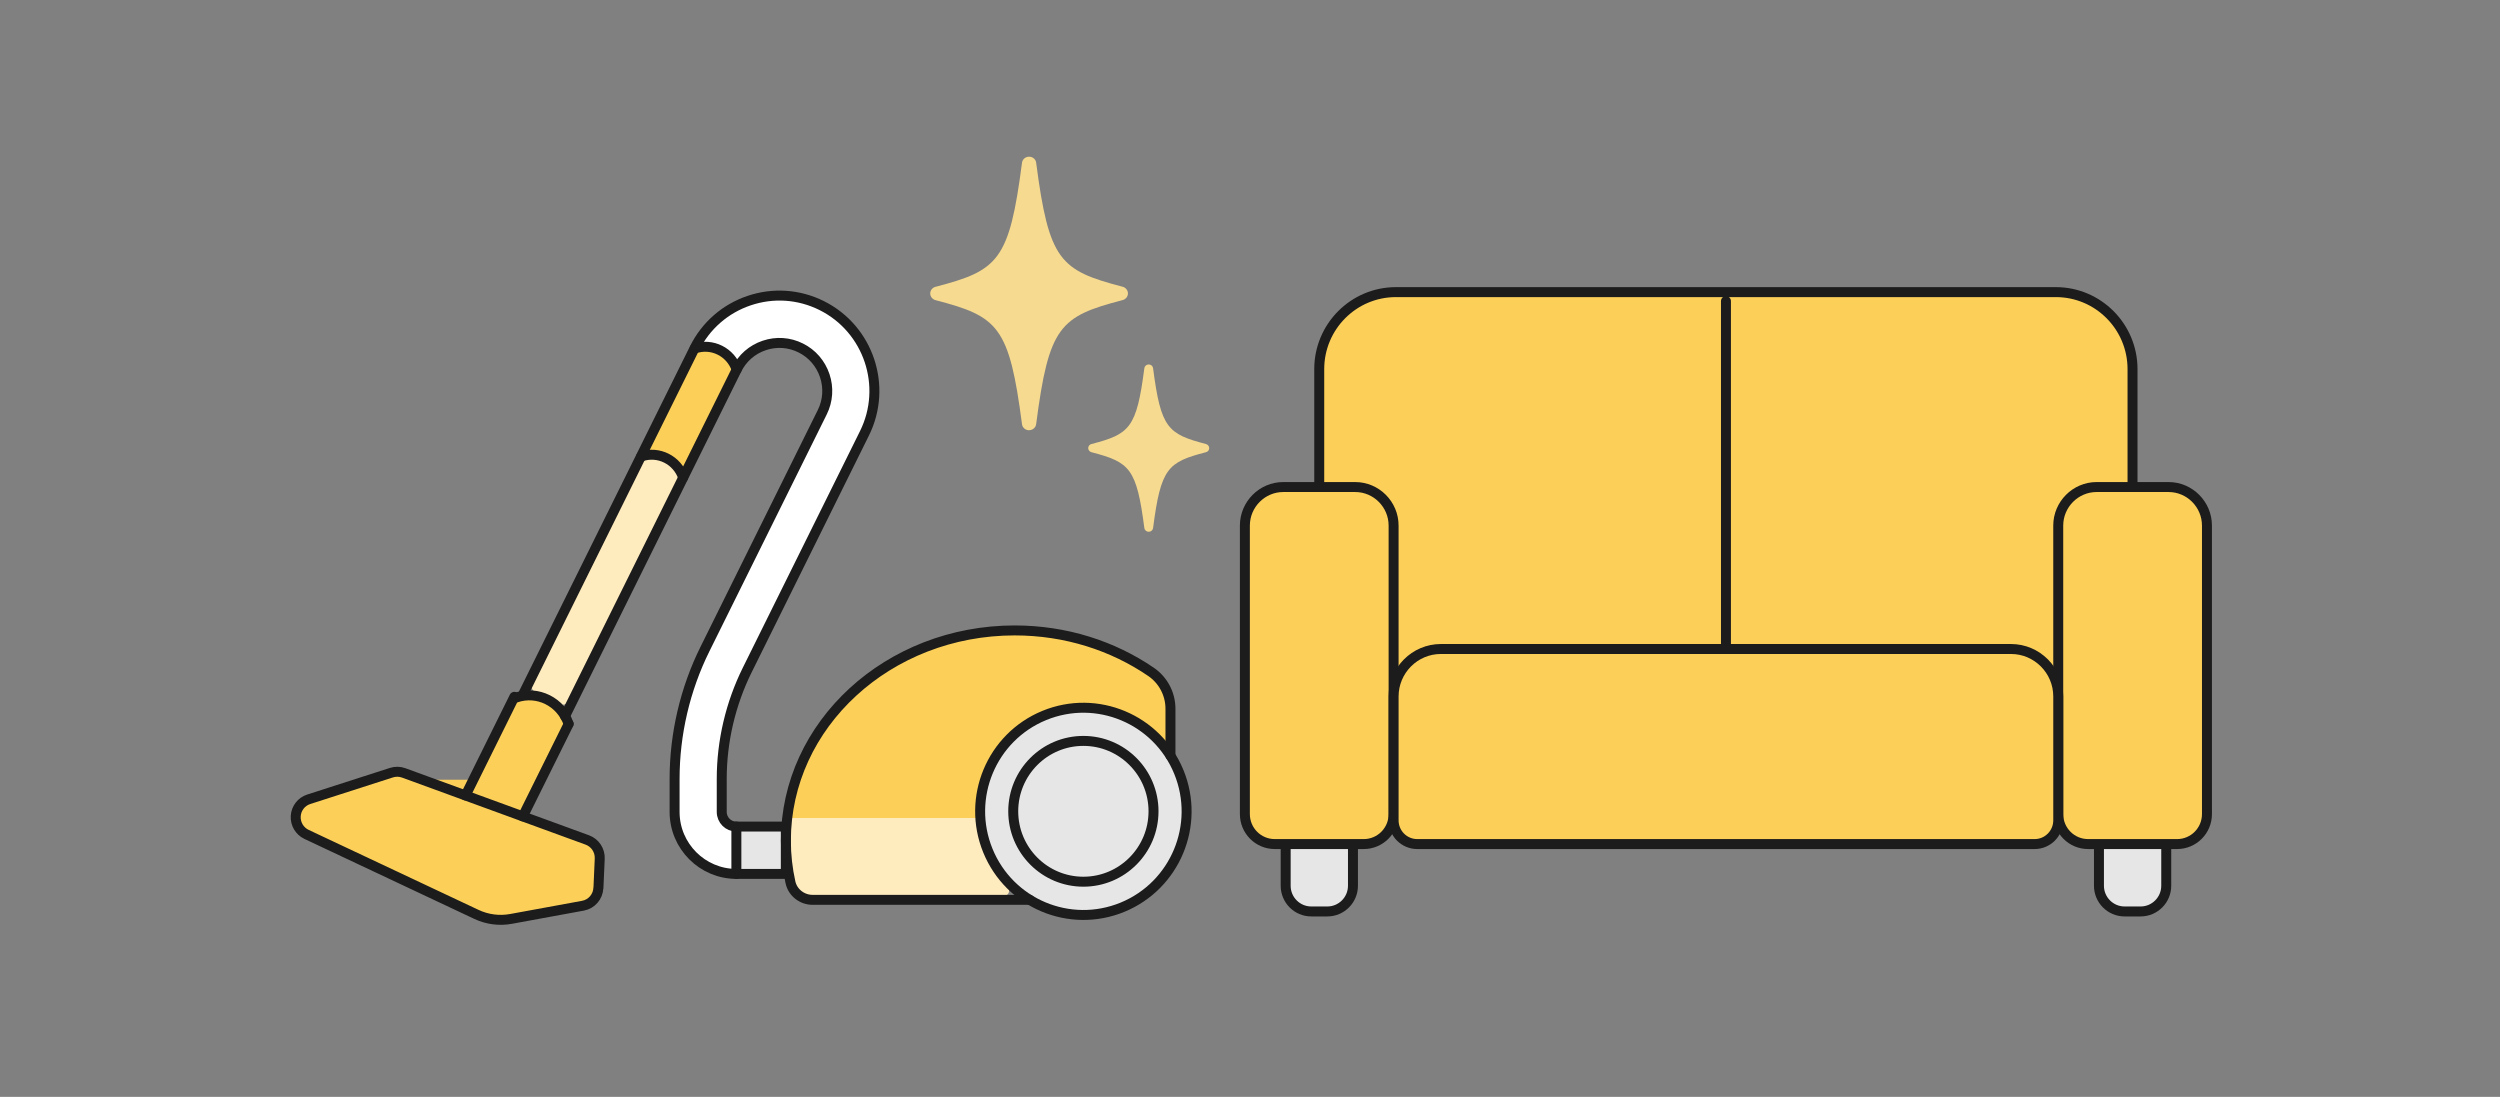 <svg width="351" height="154" viewBox="0 0 351 154" fill="none" xmlns="http://www.w3.org/2000/svg">
<rect x="0" y="0" width="351" height="154" fill="#808080" stroke="none"/>
<path d="M144.483 60.399C144.985 60.399 145.416 60.037 145.476 59.554C147.261 45.794 148.806 44.426 157.621 42.131C158.052 42.02 158.363 41.638 158.363 41.195C158.363 40.762 158.062 40.379 157.621 40.259C148.816 37.964 147.271 36.595 145.476 22.835C145.416 22.362 144.995 22 144.483 22C143.972 22 143.551 22.362 143.49 22.846C141.705 36.595 140.161 37.974 131.346 40.269C130.914 40.379 130.604 40.762 130.604 41.205C130.604 41.638 130.904 42.02 131.346 42.141C140.151 44.436 141.695 45.805 143.49 59.564C143.551 60.047 143.982 60.409 144.483 60.409V60.399Z" fill="#F6DA90"/>
<path d="M161.279 74.662C161.59 74.662 161.851 74.441 161.891 74.149C162.984 65.734 163.927 64.888 169.322 63.489C169.593 63.419 169.774 63.188 169.774 62.916C169.774 62.654 169.583 62.412 169.322 62.342C163.927 60.933 162.984 60.097 161.891 51.683C161.851 51.391 161.59 51.169 161.279 51.169C160.969 51.169 160.708 51.391 160.668 51.683C159.575 60.097 158.632 60.943 153.236 62.342C152.966 62.412 152.785 62.644 152.785 62.916C152.785 63.188 152.976 63.419 153.236 63.489C158.632 64.899 159.575 65.734 160.668 74.149C160.708 74.441 160.969 74.662 161.279 74.662Z" fill="#F6DA90"/>
<path d="M189.955 118.507V124.365C189.955 126.348 188.34 127.968 186.365 127.968H184.098C182.122 127.968 180.508 126.348 180.508 124.365V118.507" fill="#E6E6E6"/>
<path d="M189.955 118.507V124.365C189.955 126.348 188.34 127.968 186.365 127.968H184.098C182.122 127.968 180.508 126.348 180.508 124.365V118.507" stroke="#1C1C1C" stroke-width="1.4" stroke-linecap="round" stroke-linejoin="round"/>
<path d="M304.14 118.507V124.365C304.14 126.348 302.526 127.968 300.55 127.968H298.284C296.308 127.968 294.693 126.348 294.693 124.365V118.507" fill="#E6E6E6"/>
<path d="M304.14 118.507V124.365C304.14 126.348 302.526 127.968 300.55 127.968H298.284C296.308 127.968 294.693 126.348 294.693 124.365V118.507" stroke="#1C1C1C" stroke-width="1.4" stroke-linecap="round" stroke-linejoin="round"/>
<path d="M298.024 64.033H186.967V102.523H298.024V64.033Z" fill="#FCD058"/>
<path d="M185.221 68.381V51.824C185.221 45.855 190.044 41.013 195.991 41.013H288.636C294.583 41.013 299.407 45.855 299.407 51.824V68.381" fill="#FCD058"/>
<path d="M185.221 68.381V51.824C185.221 45.855 190.044 41.013 195.991 41.013H288.636C294.583 41.013 299.407 45.855 299.407 51.824V68.381" stroke="#1C1C1C" stroke-width="1.4" stroke-linecap="round" stroke-linejoin="round"/>
<path d="M174.781 114.299V73.786C174.781 70.817 177.208 68.381 180.167 68.381H190.276C193.234 68.381 195.661 70.817 195.661 73.786V114.299C195.661 116.624 193.786 118.507 191.469 118.507H178.973C176.657 118.507 174.781 116.624 174.781 114.299Z" fill="#FCD058" stroke="#1C1C1C" stroke-width="1.4" stroke-linecap="round" stroke-linejoin="round"/>
<path d="M288.977 114.299V73.786C288.977 70.817 291.404 68.381 294.362 68.381H304.471C307.429 68.381 309.856 70.817 309.856 73.786V114.299C309.856 116.624 307.981 118.507 305.664 118.507H293.169C290.852 118.507 288.977 116.624 288.977 114.299Z" fill="#FCD058" stroke="#1C1C1C" stroke-width="1.4" stroke-linecap="round" stroke-linejoin="round"/>
<path d="M202.301 91.119H282.34C286 91.119 288.979 94.108 288.979 97.782V115.175C288.979 117.017 287.494 118.507 285.659 118.507H198.982C197.146 118.507 195.662 117.017 195.662 115.175V97.782C195.662 94.108 198.641 91.119 202.301 91.119Z" fill="#FCD058" stroke="#1C1C1C" stroke-width="1.4" stroke-linecap="round" stroke-linejoin="round"/>
<path d="M242.324 42.272V91.119" stroke="#1C1C1C" stroke-width="1.4" stroke-linecap="round" stroke-linejoin="round"/>
<path d="M152.027 99.513C144.074 99.513 137.605 106.006 137.605 113.987C137.605 121.969 144.074 128.461 152.027 128.461C159.979 128.461 166.448 121.969 166.448 113.987C166.448 106.006 159.979 99.513 152.027 99.513Z" fill="#E6E6E6"/>
<path d="M95.796 64.466C95.314 63.953 94.752 63.51 94.101 63.188C93.469 62.876 92.797 62.694 92.125 62.624L98.363 50.022C99.085 49.871 99.827 49.952 100.509 50.284C101.191 50.616 101.712 51.17 102.053 51.844L95.805 64.466H95.796Z" fill="#FCD058" stroke="#FCD058" stroke-width="3" stroke-miterlimit="10"/>
<path d="M77.411 97.098C76.749 96.776 76.058 96.564 75.356 96.454L90.84 65.191C91.562 65.04 92.304 65.12 92.986 65.452C93.668 65.784 94.189 66.338 94.53 67.012L79.066 98.235C78.575 97.792 78.023 97.4 77.411 97.108V97.098Z" fill="#FEEBBE" stroke="#FEEBBE" stroke-width="1.4" stroke-linecap="round" stroke-linejoin="round"/>
<path d="M82.958 120.49L82.778 124.606C82.748 125.261 82.276 125.804 81.635 125.925L71.526 127.767C70.132 128.018 68.718 127.837 67.434 127.233L43.576 116C43.054 115.759 42.743 115.225 42.773 114.662C42.804 114.088 43.195 113.585 43.736 113.414L55.339 109.679C55.48 109.639 55.62 109.609 55.761 109.609C55.921 109.609 56.081 109.639 56.242 109.689L82.036 119.111C82.607 119.322 82.978 119.876 82.948 120.49H82.958Z" fill="#FCD058" stroke="#FCD058" stroke-width="3" stroke-miterlimit="10"/>
<path d="M67.112 110.978L72.988 99.101C74.091 98.759 75.265 98.839 76.308 99.353C77.271 99.826 78.003 100.621 78.444 101.597L72.778 113.052L67.102 110.978H67.112Z" fill="#FCD058" stroke="#FCD058" stroke-width="3" stroke-miterlimit="10"/>
<path d="M95.977 113.987V109.337C95.977 103.238 97.411 97.128 100.109 91.662L116.566 58.437C117.508 56.524 117.659 54.36 116.987 52.327C116.305 50.304 114.891 48.663 112.985 47.717C111.08 46.761 108.914 46.62 106.898 47.294C105.574 47.737 104.421 48.512 103.518 49.529C102.997 48.905 102.355 48.392 101.613 48.019C101.051 47.747 100.47 47.566 99.868 47.475C101.312 45.583 103.288 44.154 105.594 43.379C108.653 42.352 111.922 42.574 114.811 44.013C120.778 46.992 123.215 54.28 120.246 60.258L103.789 93.484C101.362 98.376 100.079 103.862 100.079 109.327V113.977C100.079 115.356 100.931 116.544 102.124 117.037V121.295C98.634 120.691 95.967 117.641 95.967 113.967L95.977 113.987Z" fill="white" stroke="white" stroke-width="3" stroke-miterlimit="10"/>
<path d="M109.081 117.309H104.639V121.436H109.081V117.309Z" fill="#E6E6E6" stroke="#E6E6E6" stroke-width="3" stroke-miterlimit="10"/>
<path d="M111.592 118.024C111.592 119.896 111.792 121.768 112.204 123.6C112.394 124.455 113.186 125.069 114.089 125.069H140.976C138.128 122.211 136.363 118.255 136.363 113.897C136.363 113.705 136.383 113.514 136.393 113.323H112.033C111.752 114.853 111.602 116.413 111.602 118.013L111.592 118.024Z" fill="#FEEBBE" stroke="#FEEBBE" stroke-width="1.4" stroke-linecap="round" stroke-linejoin="round"/>
<path d="M160.901 95.367C155.536 91.703 149.167 89.77 142.468 89.77C127.195 89.77 114.478 99.987 112.031 113.343H136.391C136.692 104.888 143.622 98.104 152.116 98.104C156.378 98.104 160.249 99.826 163.087 102.594V99.504C163.087 97.853 162.275 96.303 160.911 95.367H160.901Z" fill="#FCD058" stroke="#FCD058" stroke-width="3" stroke-miterlimit="10"/>
<path d="M157.603 127.371C165.008 124.325 168.55 115.829 165.515 108.397C162.479 100.965 154.015 97.409 146.61 100.456C139.204 103.503 135.662 111.998 138.698 119.43C141.733 126.863 150.197 130.418 157.603 127.371Z" stroke="#1C1C1C" stroke-width="1.4" stroke-linecap="round" stroke-linejoin="round"/>
<path d="M152.106 123.791C157.545 123.791 161.954 119.366 161.954 113.907C161.954 108.448 157.545 104.023 152.106 104.023C146.667 104.023 142.258 108.448 142.258 113.907C142.258 119.366 146.667 123.791 152.106 123.791Z" stroke="#1C1C1C" stroke-width="1.4" stroke-linecap="round" stroke-linejoin="round"/>
<path d="M164.332 106.086V99.503C164.332 97.43 163.309 95.497 161.604 94.33C156.259 90.676 149.64 88.512 142.46 88.512C124.719 88.512 110.338 101.728 110.338 118.034C110.338 120.037 110.559 121.989 110.98 123.882C111.301 125.331 112.614 126.338 114.089 126.338H144.576" stroke="#1C1C1C" stroke-width="1.4" stroke-linecap="round" stroke-linejoin="round"/>
<path d="M73.402 97.571L97.501 48.925C99.086 45.724 101.814 43.339 105.193 42.201C108.573 41.064 112.183 41.316 115.372 42.906C121.951 46.187 124.649 54.239 121.369 60.842L104.912 94.068C102.576 98.789 101.332 104.073 101.332 109.347V113.997C101.332 115.135 102.255 116.051 103.378 116.051H110.328V122.694H103.378C98.604 122.694 94.713 118.789 94.713 113.997V109.347C94.713 103.056 96.187 96.745 98.985 91.109L115.442 57.883C116.245 56.273 116.365 54.441 115.793 52.74C115.222 51.039 114.028 49.65 112.424 48.855C110.819 48.049 108.994 47.928 107.299 48.502C105.594 49.076 104.22 50.274 103.428 51.894L79.329 100.54" stroke="#1C1C1C" stroke-width="1.4" stroke-linecap="round" stroke-linejoin="round"/>
<path d="M79.841 101.637L73.402 114.622" stroke="#1C1C1C" stroke-width="1.4" stroke-linecap="round" stroke-linejoin="round"/>
<path d="M65.357 111.682L72.217 97.832" stroke="#1C1C1C" stroke-width="1.4" stroke-linecap="round" stroke-linejoin="round"/>
<path d="M84.021 124.667L84.202 120.55C84.252 119.393 83.55 118.336 82.467 117.933L56.673 108.512C56.121 108.311 55.52 108.301 54.958 108.482L43.355 112.216C42.312 112.548 41.58 113.494 41.52 114.591C41.46 115.678 42.061 116.685 43.034 117.148L66.892 128.381C68.407 129.096 70.101 129.317 71.746 129.015L81.845 127.163C83.058 126.942 83.961 125.905 84.011 124.667H84.021Z" stroke="#1C1C1C" stroke-width="1.4" stroke-linecap="round" stroke-linejoin="round"/>
<path d="M103.387 116.051V122.694" stroke="#1C1C1C" stroke-width="1.4" stroke-linecap="round" stroke-linejoin="round"/>
<path d="M72.447 97.943C75.486 96.896 78.785 98.547 79.828 101.637" stroke="#1C1C1C" stroke-width="1.4" stroke-linecap="round" stroke-linejoin="round"/>
<path d="M90.018 64.093C92.445 63.258 95.082 64.577 95.914 67.043" stroke="#1C1C1C" stroke-width="1.4" stroke-linecap="round" stroke-linejoin="round"/>
<path d="M97.529 48.935C99.956 48.1 102.594 49.418 103.426 51.884" stroke="#1C1C1C" stroke-width="1.4" stroke-linecap="round" stroke-linejoin="round"/>
</svg>
